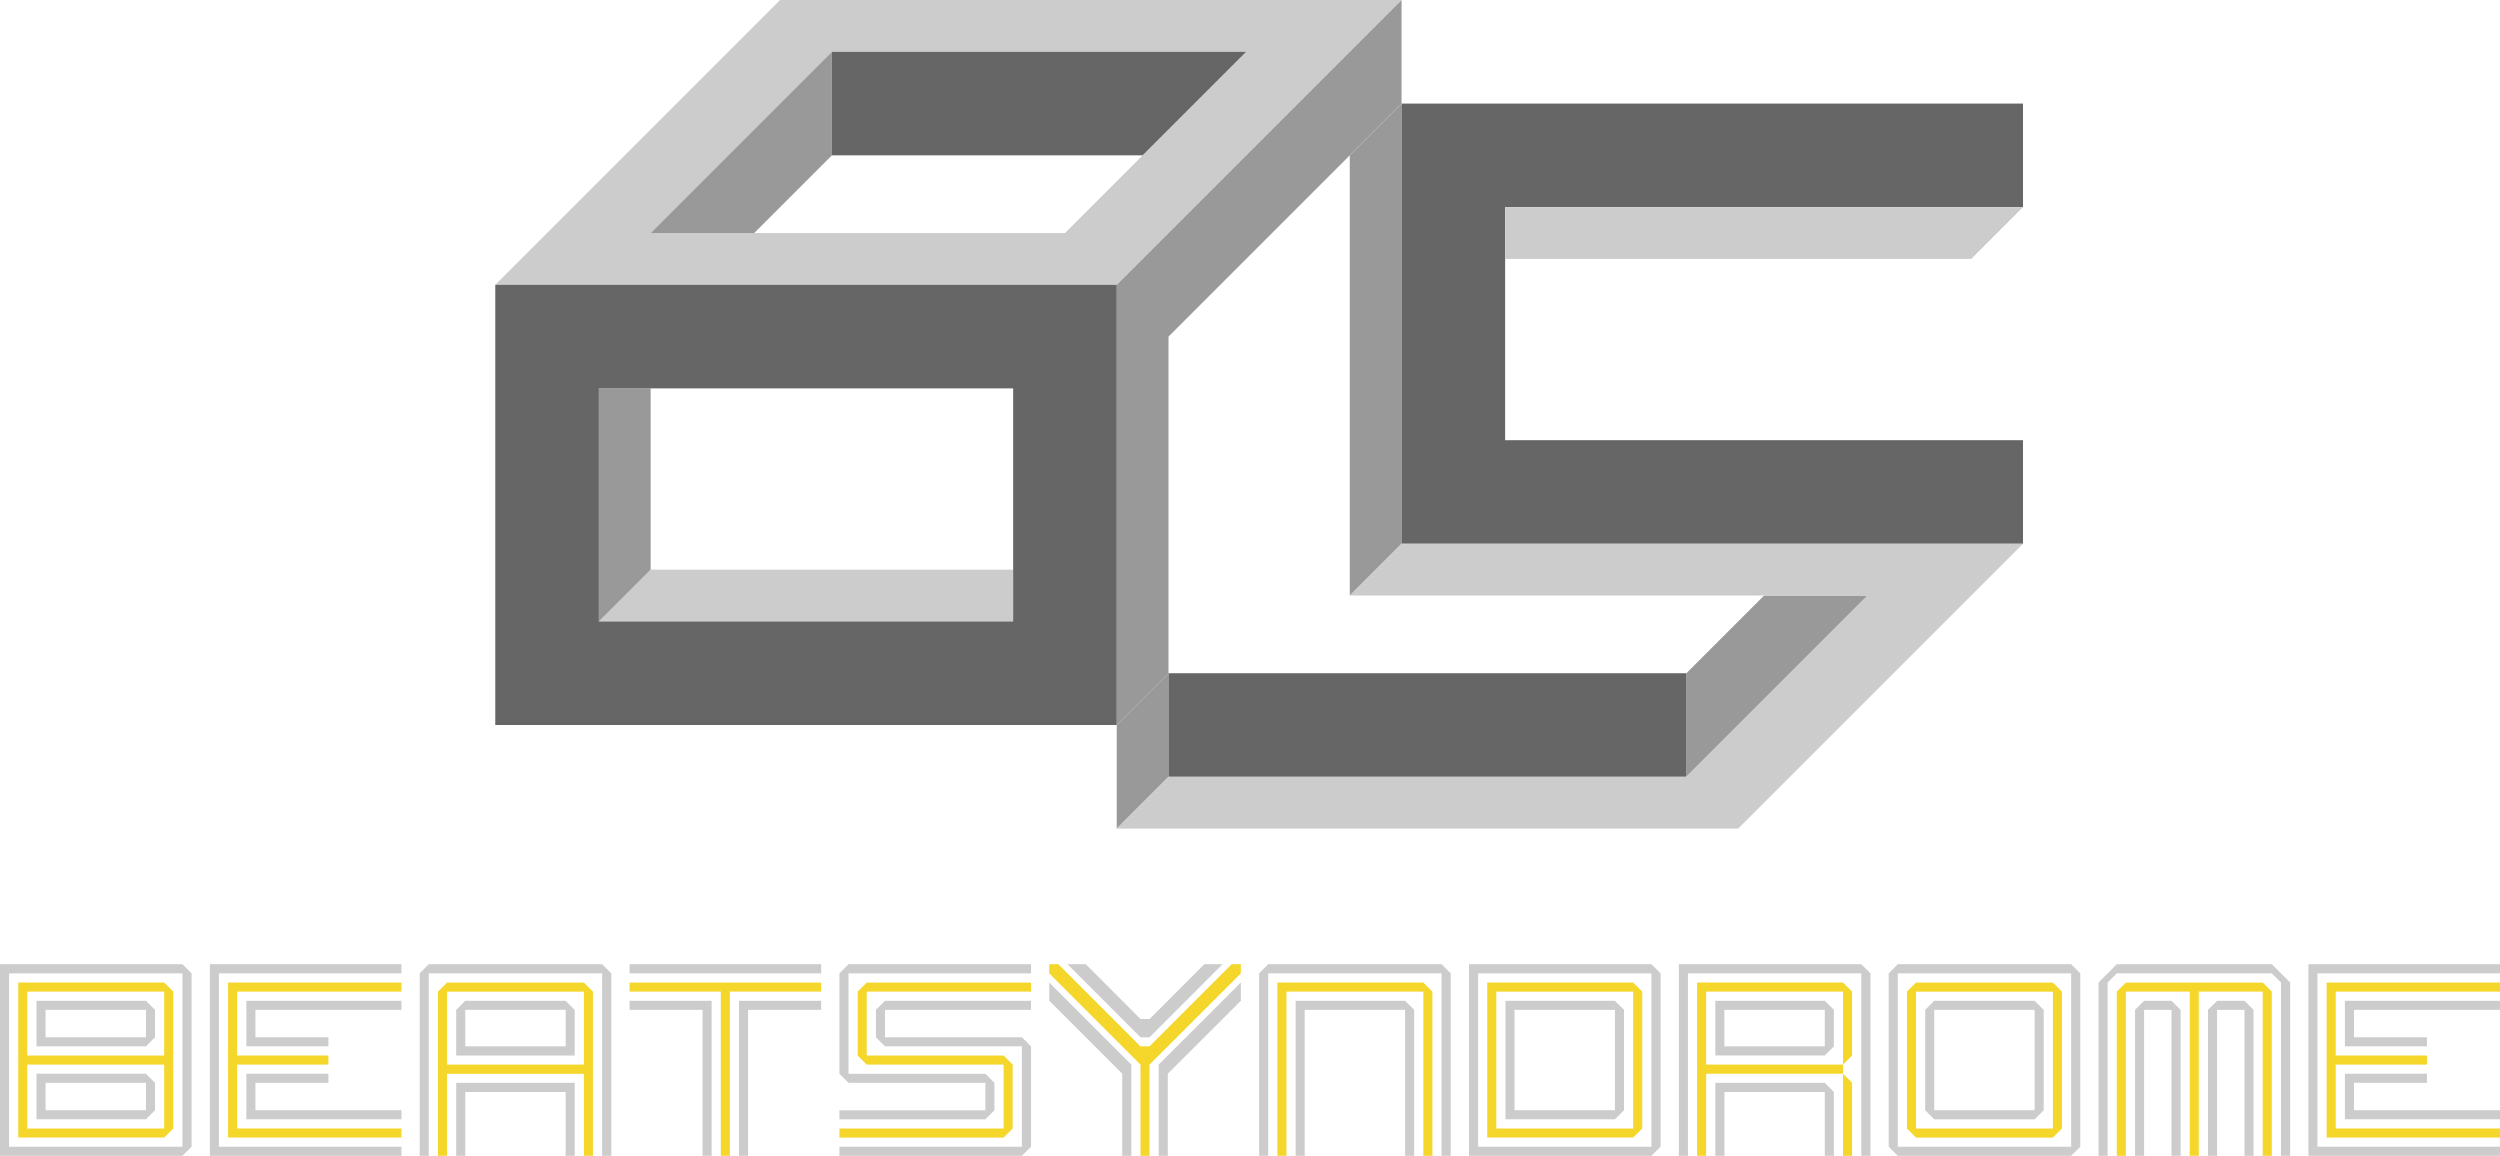 <?xml version="1.0" encoding="UTF-8"?><svg id="Layer_1" xmlns="http://www.w3.org/2000/svg" viewBox="0 0 965.5 446.38"><defs><style>.cls-1{fill:#666;}.cls-2{fill:#999;}.cls-3{fill:#ccc;}.cls-4{fill:#f5d62b;}</style></defs><g id="Symbol_1_0_Layer1_0_FILL"><path class="cls-3" d="M431.28,110L541.28,0h-240l-110,110h240M441.28,60l-30,30h-160l70-70h160l-40,40M391.28,240v-20h-140l-20,20h160Z"/><path class="cls-2" d="M291.28,90l30-30V20l-70,70h40M251.28,220v-70h-20v90l20-20M541.28,40V0l-110,110v170l20-20v-130l90-90Z"/><path class="cls-1" d="M441.28,60l40-40h-160v40h120M431.28,280V110h-240v170h240M391.28,220v20h-160v-90h160v70Z"/></g><g id="Symbol_1_0_Layer0_0_FILL"><path class="cls-2" d="M451.28,260l-20,20v40l20-20v-40M541.28,40l-20,20v170l20-20V40M681.28,230l-30,30v40l70-70h-40Z"/><path class="cls-1" d="M651.28,300v-40h-200v40h200M781.28,80v-40h-240v170h240v-40h-200v-90h200Z"/><path class="cls-3" d="M761.28,100l20-20h-200v20h180M681.28,230h40l-70,70h-200l-20,20h240l110-110h-240l-20,20h160Z"/></g><g id="Grey"><path class="cls-3" d="M0,446.37v-74h70.46l3.54,3.54v66.95l-3.54,3.5H0ZM70.46,442.87v-66.95H3.5v66.95h66.95ZM14.09,404.1v-17.6h42.28l3.5,3.5v10.59l-3.5,3.5H14.09ZM14.09,432.28v-17.6h42.28l3.5,3.5v10.59l-3.5,3.5H14.09ZM56.37,400.59v-10.59H17.6v10.59h38.77ZM56.37,428.77v-10.59H17.6v10.59h38.77Z"/><path class="cls-3" d="M81.05,446.37v-74h74v3.54h-70.5v66.95h70.5v3.5h-74ZM95.14,404.1v-17.6h59.91v3.5h-56.4v10.59h28.18v3.5h-31.69ZM95.14,432.28v-17.6h31.69v3.5h-28.18v10.59h56.4v3.5h-59.91Z"/><path class="cls-3" d="M162.09,446.37v-70.46l3.5-3.54h66.95l3.54,3.54v70.46h-3.54v-70.46h-66.95v70.46h-3.5ZM176.18,407.64v-17.63l3.5-3.5h38.77l3.5,3.5v17.63h-45.78ZM176.18,446.37v-28.18h45.78v28.18h-3.5v-24.64h-38.77v24.64h-3.5ZM218.46,404.1v-14.09h-38.77v14.09h38.77Z"/><path class="cls-3" d="M243.14,375.91v-3.54h74v3.54h-74ZM271.32,446.37v-56.37h-28.18v-3.5h31.69v59.87h-3.5ZM285.41,446.37v-59.87h31.72v3.5h-28.22v56.37h-3.5Z"/><path class="cls-3" d="M324.18,432.28v-3.5h56.37v-10.59h-52.86l-3.5-3.5v-38.77l3.5-3.54h70.5v3.54h-70.5v38.77h52.86l3.5,3.5v10.59l-3.5,3.5h-56.37ZM324.18,446.37v-3.5h70.46v-38.77h-52.86l-3.5-3.5v-10.59l3.5-3.5h56.4v3.5h-56.4v10.59h52.86l3.54,3.5v38.77l-3.54,3.5h-70.46Z"/><path class="cls-3" d="M433.41,446.37v-31.69l-28.18-28.18v-7.05l31.69,31.69v35.23h-3.5ZM440.46,400.59l-28.18-28.22h7.05l21.14,21.17h3.5l21.14-21.17h7.05l-28.18,28.22h-3.5ZM447.5,446.37v-35.23l31.72-31.69v7.05l-28.22,28.18v31.69h-3.5Z"/><path class="cls-3" d="M486.28,446.37v-70.46l3.5-3.54h66.95l3.54,3.54v70.46h-3.54v-70.46h-66.95v70.46h-3.5ZM500.37,446.37v-59.87h42.28l3.5,3.5v56.37h-3.5v-56.37h-38.77v56.37h-3.5Z"/><path class="cls-3" d="M567.32,446.37v-74h70.46l3.54,3.54v66.95l-3.54,3.5h-70.46ZM637.78,442.87v-66.95h-66.95v66.95h66.95ZM581.41,432.28v-45.78h42.28l3.5,3.5v38.77l-3.5,3.5h-42.28ZM623.69,428.77v-38.77h-38.77v38.77h38.77Z"/><path class="cls-3" d="M648.37,446.37v-74h70.46l3.54,3.54v70.46h-3.54v-70.46h-66.95v70.46h-3.5ZM662.46,407.64v-21.14h42.28l3.5,3.5v14.09l-3.5,3.54h-42.28ZM662.46,446.37v-28.18h42.28l3.5,3.54v24.64h-3.5v-24.64h-38.77v24.64h-3.5ZM704.73,404.1v-14.09h-38.77v14.09h38.77Z"/><path class="cls-3" d="M732.92,446.37l-3.5-3.5v-66.95l3.5-3.54h66.95l3.54,3.54v66.95l-3.54,3.5h-66.95ZM799.87,442.87v-66.95h-66.95v66.95h66.95ZM747.01,432.28l-3.5-3.5v-38.77l3.5-3.5h38.77l3.5,3.5v38.77l-3.5,3.5h-38.77ZM785.78,428.77v-38.77h-38.77v38.77h38.77Z"/><path class="cls-3" d="M810.46,446.37v-66.92l7.05-7.08h59.87l7.08,7.08v66.92h-3.54v-66.92l-3.54-3.54h-59.87l-3.54,3.54v66.92h-3.5ZM824.55,446.37v-56.37l3.5-3.5h10.59l3.5,3.5v56.37h-3.5v-56.37h-10.59v56.37h-3.5ZM852.73,446.37v-56.37l3.5-3.5h10.59l3.5,3.5v56.37h-3.5v-56.37h-10.59v56.37h-3.5Z"/><path class="cls-3" d="M891.5,446.37v-74h74v3.54h-70.5v66.95h70.5v3.5h-74ZM905.6,404.1v-17.6h59.91v3.5h-56.4v10.59h28.18v3.5h-31.69ZM905.6,432.28v-17.6h31.69v3.5h-28.18v10.59h56.4v3.5h-59.91Z"/></g><path class="cls-4" d="M7.05,439.33v-59.87h56.37l3.5,3.5v52.86l-3.5,3.5H7.05ZM63.41,407.64v-24.68H10.55v24.68h52.86ZM63.41,435.83v-24.68H10.55v24.68h52.86Z"/><path class="cls-4" d="M88.09,439.33v-59.87h66.95v3.5h-63.45v24.68h35.23v3.5h-35.23v24.68h63.45v3.5h-66.95Z"/><path class="cls-4" d="M169.14,446.38v-63.41l3.5-3.5h52.86l3.5,3.5v63.41h-3.5v-31.69h-52.86v31.69h-3.5ZM225.5,411.15v-28.18h-52.86v28.18h52.86Z"/><path class="cls-4" d="M278.37,446.38v-63.41h-35.23v-3.5h74v3.5h-35.27v63.41h-3.5Z"/><path class="cls-4" d="M324.18,439.33v-3.5h63.41v-24.68h-52.86l-3.5-3.5v-24.68l3.5-3.5h63.45v3.5h-63.45v24.68h52.86l3.5,3.5v24.68l-3.5,3.5h-63.41Z"/><path class="cls-4" d="M440.46,446.38v-35.23l-35.23-35.23v-3.54h3.5l31.72,31.72h3.5l31.72-31.72h3.54v3.54l-35.27,35.23v35.23h-3.5Z"/><path class="cls-4" d="M493.32,446.38v-66.92h56.37l3.5,3.5v63.41h-3.5v-63.41h-52.86v63.41h-3.5Z"/><path class="cls-4" d="M574.37,439.33v-59.87h56.37l3.5,3.5v52.86l-3.5,3.5h-56.37ZM630.73,435.83v-52.86h-52.86v52.86h52.86Z"/><path class="cls-4" d="M655.41,446.38v-66.92h56.37l3.5,3.5v24.68l-3.5,3.5v-28.18h-52.86v28.18h52.86v3.54h-52.86v31.69h-3.5ZM711.78,446.38v-31.69l3.5,3.5v28.18h-3.5Z"/><path class="cls-4" d="M739.96,439.33l-3.5-3.5v-52.86l3.5-3.5h52.86l3.5,3.5v52.86l-3.5,3.5h-52.86ZM792.83,435.83v-52.86h-52.86v52.86h52.86Z"/><path class="cls-4" d="M817.5,446.38v-63.41l3.5-3.5h52.86l3.5,3.5v63.41h-3.5v-63.41h-24.68v63.41h-3.5v-63.41h-24.68v63.41h-3.5Z"/><path class="cls-4" d="M898.55,439.33v-59.87h66.95v3.5h-63.45v24.68h35.23v3.5h-35.23v24.68h63.45v3.5h-66.95Z"/></svg>